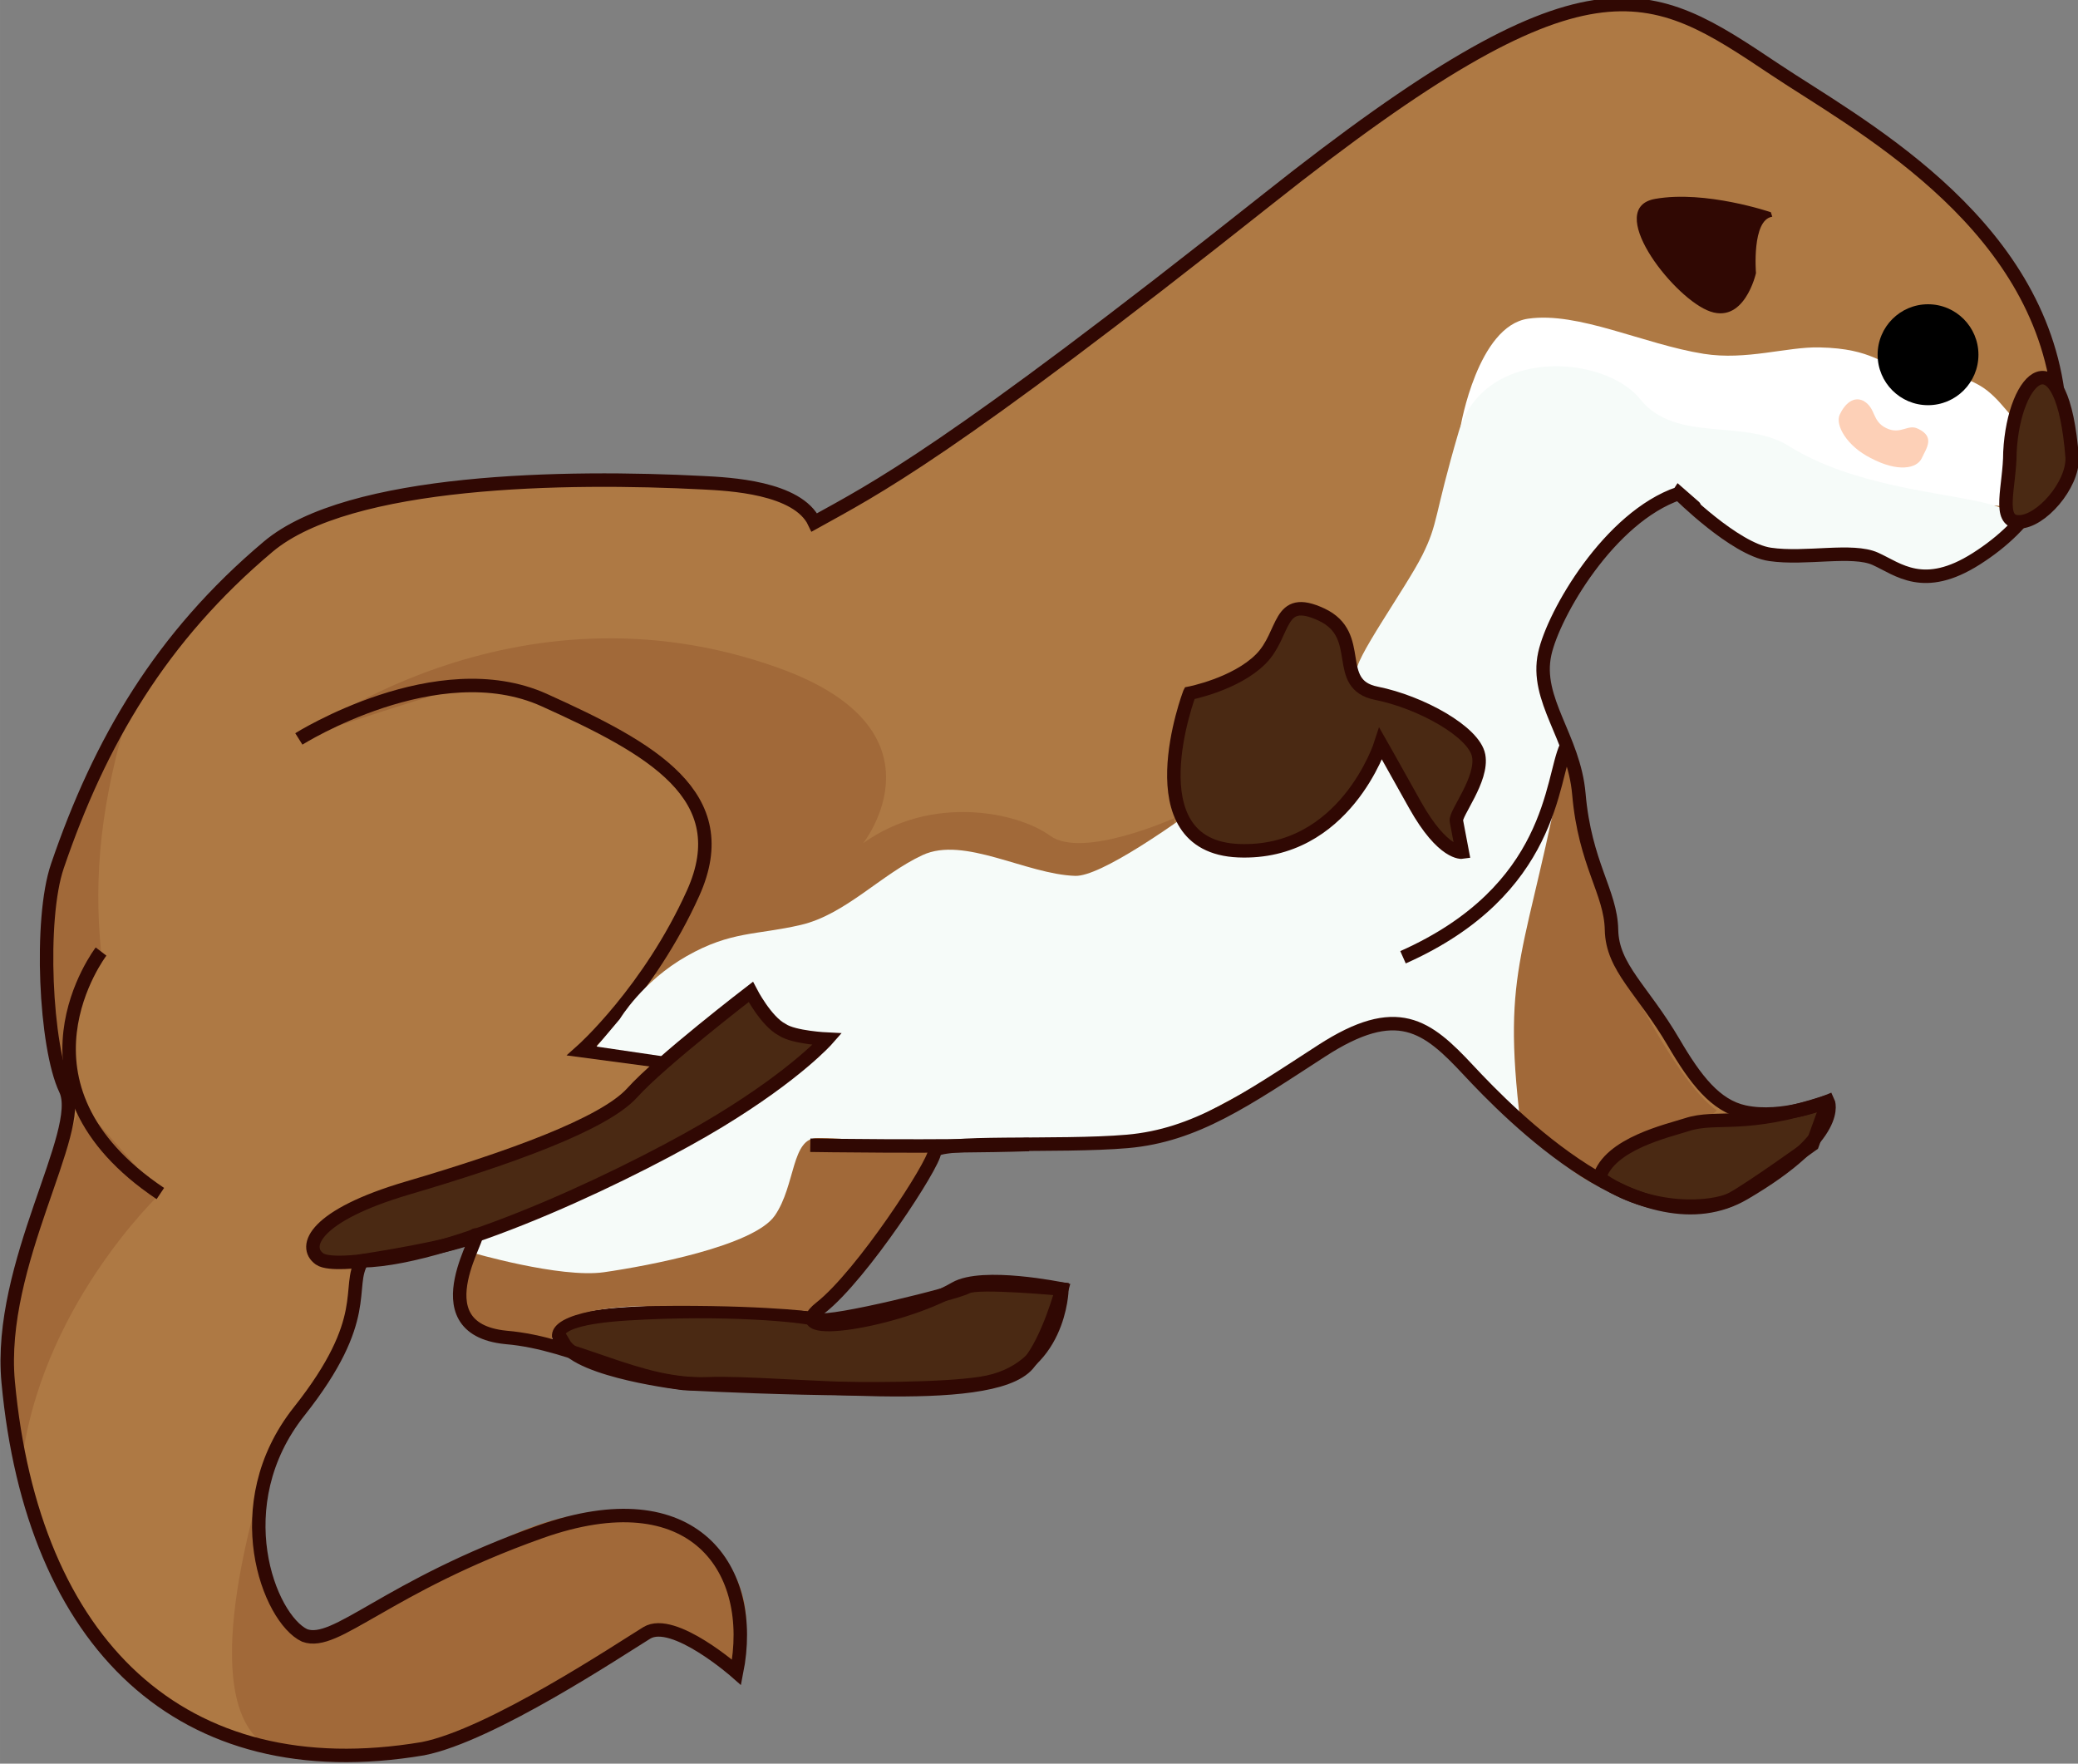 <?xml version="1.0" encoding="UTF-8" standalone="no"?>
<!-- Created with Inkscape (http://www.inkscape.org/) -->

<svg
   width="185"
   height="157"
   viewBox="0 0 48.948 41.54"
   version="1.1"
   id="svg5"
   sodipodi:docname="otter4.svg"
   inkscape:version="1.1.2 (b8e25be833, 2022-02-05)"
   xmlns:inkscape="http://www.inkscape.org/namespaces/inkscape"
   xmlns:sodipodi="http://sodipodi.sourceforge.net/DTD/sodipodi-0.dtd"
   xmlns="http://www.w3.org/2000/svg"
   xmlns:svg="http://www.w3.org/2000/svg">
  <rect x="0" y="0" width="48.948" height="41.54" fill="#808080" stroke="none"/>
  <sodipodi:namedview
     id="namedview29"
     pagecolor="#ffffff"
     bordercolor="#666666"
     borderopacity="1.0"
     inkscape:pageshadow="2"
     inkscape:pageopacity="0.0"
     inkscape:pagecheckerboard="0"
     inkscape:document-units="mm"
     showgrid="false"
     inkscape:zoom="2.5671629"
     inkscape:cx="89.593068"
     inkscape:cy="36.42153"
     inkscape:window-width="1920"
     inkscape:window-height="1001"
     inkscape:window-x="-9"
     inkscape:window-y="-9"
     inkscape:window-maximized="1"
     inkscape:current-layer="svg5"
     fit-margin-top="0"
     fit-margin-left="0"
     fit-margin-right="0"
     fit-margin-bottom="0"
     units="px"
     width="185px" />
  <defs
     id="defs2" />
  <g
     id="layer1"
     style="display:inline;opacity:1"
     transform="translate(-45.934,134.836)" />
  <g
     id="layer2"
     style="display:inline;opacity:1"
     transform="translate(-45.934,134.836)" />
  <g
     id="layer3"
     style="display:inline;opacity:1"
     transform="matrix(0.997,0,0,0.998,-45.785,134.517)">
    <path
       style="display:inline;fill:#ae7944;fill-opacity:1;stroke:none;stroke-width:0.318;stroke-linecap:butt;stroke-linejoin:miter;stroke-miterlimit:4;stroke-dasharray:none;stroke-opacity:1"
       d="m 85.588,-123.139 c 0,0 1.314,1.314 2.155,1.436 0.841,0.123 1.944,-0.14 2.488,0.105 0.543,0.245 1.139,0.788 2.382,0 1.244,-0.788 2.078,-2.028 1.927,-3.942 -0.298,-3.764 -4.786,-6.344 -6.674,-7.603 -2.996,-1.997 -4.38,-2.978 -11.982,3.048 -7.603,6.026 -9.302,6.85 -10.721,7.638 -0.394,-0.832 -2.024,-0.906 -2.628,-0.937 -3.217,-0.168 -8.369,-0.095 -10.277,1.51 -2.528,2.127 -3.975,4.594 -4.98,7.539 -0.427,1.25 -0.288,4.269 0.192,5.272 0.472,0.99 -1.613,4.114 -1.354,6.902 0.571,6.161 4.078,9.615 9.798,8.654 1.612,-0.315 4.66,-2.347 5.29,-2.733 0.631,-0.385 2.121,0.929 2.121,0.929 0.483,-2.428 -0.999,-4.608 -4.643,-3.312 -3.644,1.296 -4.819,2.716 -5.562,2.443 -0.842,-0.396 -1.882,-3.079 -0.13,-5.287 1.752,-2.207 1.104,-2.925 1.49,-3.555 0,0 2.293,-0.347 2.644,-0.592 0.35,-0.245 -1.399,2.187 0.753,2.401 1.682,0.14 3.124,1.164 4.771,1.094 1.647,-0.07 6.667,0.59 7.562,-0.463 0.486,-0.572 0.803,-1.773 0.803,-1.773 0,0 -1.876,-0.387 -2.52,-0.015 -1.331,0.771 -4.169,1.191 -3.188,0.42 0.981,-0.771 2.698,-3.363 2.698,-3.644 0,-0.28 2.943,-0.105 4.555,-0.245 1.612,-0.14 2.803,-0.981 4.59,-2.137 1.787,-1.156 2.488,-0.596 3.469,0.455 0.331,0.355 2.25,-0.91 2.966,-0.318 1.403,1.161 1.985,4.143 3.551,3.226 2.365,-1.384 1.98,-2.172 1.98,-2.172 -1.218,0.359 -2.742,0.394 -3.644,-1.384 -0.663,-1.306 -1.454,-1.769 -1.472,-2.663 -0.017,-0.893 -0.627,-1.549 -0.771,-3.206 -0.117,-1.341 -1.046,-2.221 -0.806,-3.311 0.207,-0.94 1.524,-3.223 3.171,-3.784 0.823,0.718 0,9e-5 0,9e-5 z"
       id="path159394-4-2"
       sodipodi:nodetypes="ccccscsccsccccscscsccccsccssccccccscccccc" />
    <path
       style="display:inline;fill:#a16939;fill-opacity:1;stroke:none;stroke-width:0.561px;stroke-linecap:butt;stroke-linejoin:miter;stroke-opacity:1"
       d="m 52.983,-117.348 c 0,0 5.043,-3.934 11.338,-1.674 4.099,1.472 1.997,4.134 1.997,4.134 1.612,-1.156 3.644,-0.736 4.415,-0.175 0.771,0.561 2.943,-0.42 2.943,-0.42 l -0.315,2.523 -9.425,0.736 -2.838,0.49 1.296,-2.207 0.14,-1.436 c 0,0 -0.42,-1.261 -1.822,-1.927 -1.401,-0.666 -2.873,-1.401 -3.399,-1.366 -0.526,0.035 -4.331,1.324 -4.331,1.324 z"
       id="path304133-0" />
    <path
       style="display:inline;fill:none;stroke:#300803;stroke-width:0.318;stroke-linecap:butt;stroke-linejoin:miter;stroke-miterlimit:4;stroke-dasharray:none;stroke-opacity:1"
       d="m 52.983,-117.348 c 0,0 3.27,-2.056 5.797,-0.917 2.527,1.14 4.558,2.254 3.518,4.558 -1.041,2.304 -2.626,3.716 -2.626,3.716 l 1.858,0.248"
       id="path164258-9" />
    <path
       style="display:inline;fill:#a16939;fill-opacity:1;stroke:none;stroke-width:0.561px;stroke-linecap:butt;stroke-linejoin:miter;stroke-opacity:1"
       d="m 47.749,-108.826 1.962,2.207 c 0,0 -2.89,2.715 -3.293,6.517 -0.315,-1.594 -0.491,-4.099 0.666,-6.762 1.156,-2.663 0.666,-1.962 0.666,-1.962 z"
       id="path315541-3" />
    <path
       style="display:inline;fill:#a16939;fill-opacity:1;stroke:none;stroke-width:0.561px;stroke-linecap:butt;stroke-linejoin:miter;stroke-opacity:1"
       d="m 47.522,-109.352 c 0,0 -0.385,-0.596 0.788,-2.978 -0.175,-1.787 -0.017,-3.556 0.718,-5.886 -1.384,2.61 -2.926,4.94 -1.507,8.864 z"
       id="path318453-0" />
    <path
       style="display:inline;fill:none;stroke:#300803;stroke-width:0.318;stroke-linecap:butt;stroke-linejoin:miter;stroke-miterlimit:4;stroke-dasharray:none;stroke-opacity:1"
       d="m 48.31,-112.33 c 0,0 -2.417,3.153 1.401,5.711"
       id="path164765-6" />
    <path
       style="display:inline;fill:#a16939;fill-opacity:1;stroke:none;stroke-width:0.561px;stroke-linecap:butt;stroke-linejoin:miter;stroke-opacity:1"
       d="m 63.324,-95.319 c 0,0 1.031,-2.308 -1.298,-3.398 -2.329,-1.09 -4.604,0.478 -5.203,0.793 -1.491,0.784 -2.942,2.252 -3.609,1.677 -1.771,-1.529 -0.895,-4.229 -0.895,-4.229 -0.532,1.647 -1.767,6.066 0.008,6.952 0.926,0.349 2.761,0.304 3.802,-0.039 2.552,-0.842 5.401,-2.799 5.401,-2.799 0,0 1.704,0.405 1.793,1.045 z"
       id="path165388-7" />
    <path
       style="display:inline;fill:#ffffff;fill-opacity:1;stroke:none;stroke-width:0.561px;stroke-linecap:butt;stroke-linejoin:miter;stroke-opacity:1"
       d="m 80.433,-124.731 c 0,0 0.402,-2.361 1.591,-2.534 1.189,-0.174 2.734,0.604 4.153,0.829 1.004,0.159 1.96,-0.168 2.729,-0.152 1.314,0.027 1.437,0.446 2.031,0.471 0.595,0.025 1.462,0.174 1.932,0.545 0.471,0.372 0.57,0.768 0.966,0.793 0.396,0.025 -0.322,1.957 -0.322,1.957 l -7.209,-0.52 -4.484,-0.991 z"
       id="path167412-5" />
    <path
       style="display:inline;fill:#f6fbf9;fill-opacity:1;stroke:none;stroke-width:0.561px;stroke-linecap:butt;stroke-linejoin:miter;stroke-opacity:1"
       d="m 88.216,-124.242 c -1.054,-0.688 -2.698,-0.07 -3.539,-1.121 -0.841,-1.051 -3.696,-1.261 -4.292,0.771 -0.596,2.032 -0.473,2.137 -0.858,2.908 -0.385,0.771 -1.682,2.558 -1.542,2.768 0.14,0.21 -5.501,4.835 -6.657,4.8 -1.156,-0.035 -2.628,-0.946 -3.609,-0.49 -0.981,0.455 -1.822,1.401 -2.873,1.647 -1.051,0.245 -1.647,0.14 -2.698,0.736 -1.051,0.596 -1.58,1.484 -1.58,1.484 l -0.55,0.652 1.647,0.242 -4.352,3.894 -0.526,1.401 c 0,0 0.07,1.331 1.717,1.436 1.647,0.105 6.797,-0.561 6.797,-0.561 l 2.733,-3.889 5.501,-0.49 4.87,-2.593 1.542,0.385 1.051,1.156 2.349,1.876 1.084,-4.364 -1.226,-4.204 -0.28,-1.366 -0.561,-2.242 1.577,-2.733 1.647,-0.999 1.212,1.01 c 1.296,0.631 1.775,0.134 2.948,0.421 1.214,0.297 1.784,0.644 1.784,0.644 4.76,-2.564 -0.343,-1.35 -3.316,-3.179 z"
       id="path166181-6" />
    <path
       style="display:inline;fill:#4a2913;fill-opacity:1;stroke:#300803;stroke-width:0.318;stroke-linecap:butt;stroke-linejoin:miter;stroke-miterlimit:4;stroke-dasharray:none;stroke-opacity:1"
       d="m 74.027,-118.426 c 0,0 1.086,-0.21 1.682,-0.806 0.596,-0.596 0.385,-1.542 1.436,-1.051 1.051,0.49 0.245,1.647 1.296,1.857 1.051,0.21 2.312,0.911 2.417,1.472 0.105,0.561 -0.561,1.366 -0.526,1.542 0.035,0.175 0.14,0.736 0.14,0.736 0,0 -0.455,0.07 -1.121,-1.121 -0.666,-1.191 -0.806,-1.436 -0.806,-1.436 0,0 -0.841,2.628 -3.363,2.523 -2.523,-0.105 -1.156,-3.714 -1.156,-3.714 z"
       id="path165733-4" />
    <path
       style="display:inline;fill:#4a2913;fill-opacity:1;stroke:#300803;stroke-width:0.318;stroke-linecap:butt;stroke-linejoin:miter;stroke-miterlimit:4;stroke-dasharray:none;stroke-opacity:1"
       d="m 54.478,-105.03 c 0,0 -0.79,0.107 -1.004,-0.045 -0.413,-0.294 -0.118,-1.028 2.075,-1.673 2.398,-0.705 4.644,-1.508 5.313,-2.251 0.669,-0.743 2.799,-2.378 2.799,-2.378 0,0 0.359,0.694 0.743,0.892 0.273,0.186 1.065,0.223 1.065,0.223 0,0 -0.718,0.818 -2.552,1.932 -1.833,1.115 -6.226,3.256 -8.439,3.3"
       id="path164293-1"
       sodipodi:nodetypes="csscccccc" />
    <path
       style="display:inline;fill:#4a2913;fill-opacity:1;stroke:#300803;stroke-width:0.318;stroke-linecap:butt;stroke-linejoin:miter;stroke-miterlimit:4;stroke-dasharray:none;stroke-opacity:1"
       d="m 59.241,-103.081 c 0,0 -0.771,-0.561 1.507,-0.701 2.277,-0.14 4.134,0.035 4.485,0.14 0.35,0.105 3.293,-0.631 3.539,-0.771 0.245,-0.14 2.24,0.049 2.24,0.049 0,0 -0.033,1.948 -1.925,2.228 -1.892,0.28 -7.007,0 -7.007,0 0,0 -2.453,-0.28 -2.838,-0.946 z"
       id="path165618-8" />
    <circle
       style="display:inline;fill:#000000;fill-opacity:1;stroke:none;stroke-width:0.318;stroke-miterlimit:4;stroke-dasharray:none;stroke-opacity:1"
       id="path165837-0"
       cx="91.475"
       cy="-126.415"
       r="1.191" />
    <path
       style="display:inline;fill:#300803;fill-opacity:1;stroke:none;stroke-width:0.561px;stroke-linecap:butt;stroke-linejoin:miter;stroke-opacity:1"
       d="m 87.761,-129.778 c 0,0 -1.542,-0.526 -2.733,-0.315 -1.191,0.21 0.35,2.242 1.226,2.628 0.876,0.385 1.156,-0.876 1.156,-0.876 0,0 -0.105,-1.261 0.385,-1.331"
       id="path165974-9" />
    <path
       style="display:inline;fill:#a16939;fill-opacity:1;stroke:none;stroke-width:0.561px;stroke-linecap:butt;stroke-linejoin:miter;stroke-opacity:1"
       d="m 81.848,-108.26 c 0,0 1.932,2.131 2.7,1.437 0.768,-0.694 1.937,-1.757 1.937,-1.757 -0.867,-0.607 -1.91,-2.743 -2.187,-3.193 -0.37,-0.6 -1.145,-4.322 -1.372,-5.393 -0.936,4.997 -1.536,5.108 -1.078,8.905 z"
       id="path280469-2" />
    <path
       style="display:inline;fill:#4a2913;fill-opacity:1;stroke:#300803;stroke-width:0.318;stroke-linecap:butt;stroke-linejoin:miter;stroke-miterlimit:4;stroke-dasharray:none;stroke-opacity:1"
       d="m 89.11,-108.792 c -1.98,0.659 -2.613,0.314 -3.332,0.547 -0.438,0.142 -1.836,0.451 -2.068,1.255 1.169,0.847 2.684,0.739 3.14,0.493 0.455,-0.245 1.892,-1.279 1.892,-1.279 l 0.368,-1.017 v 0"
       id="path167527-3" />
    <path
       style="display:inline;fill:#fdd0b7;fill-opacity:1;stroke:none;stroke-width:0.522px;stroke-linecap:butt;stroke-linejoin:miter;stroke-opacity:1"
       d="m 91.246,-124.664 c -0.244,-0.132 -0.413,0.149 -0.758,-0.019 -0.345,-0.167 -0.236,-0.464 -0.534,-0.641 -0.24,-0.122 -0.445,0.068 -0.564,0.319 -0.118,0.251 0.171,0.746 0.724,1.025 0.649,0.345 1.097,0.253 1.212,0.008 0.115,-0.243 0.316,-0.5 -0.08,-0.693 z"
       id="path426396-8-9-8-9" />
    <path
       style="display:inline;fill:#a16939;fill-opacity:1;stroke:none;stroke-width:0.561px;stroke-linecap:butt;stroke-linejoin:miter;stroke-opacity:1"
       d="m 57.046,-105.233 c 0,0 2.106,0.619 3.146,0.471 1.041,-0.149 3.543,-0.619 4.038,-1.338 0.495,-0.718 0.385,-1.845 1.018,-1.829 0.956,-0.011 2.802,0.294 2.802,0.294 0,0 -1.219,1.784 -1.393,2.13 -0.174,0.347 -1.558,1.672 -1.558,1.672 0,0 -1.455,-0.186 -4.185,-0.122 -0.278,0.006 -0.832,0.056 -1.214,0.156 -0.497,0.126 -0.792,0.315 -0.728,0.618 0,0 -1.507,-0.07 -1.853,-0.318 -0.347,-0.248 -0.342,-1.014 -0.074,-1.734 z"
       id="path280354-6" />
    <path
       style="display:inline;fill:none;fill-opacity:1;stroke:#300803;stroke-width:0.318;stroke-linecap:butt;stroke-linejoin:miter;stroke-miterlimit:4;stroke-dasharray:none;stroke-opacity:1"
       d="m 85.588,-123.139 c 0,0 1.314,1.314 2.155,1.436 0.841,0.123 1.944,-0.14 2.488,0.105 0.543,0.245 1.139,0.788 2.382,0 1.244,-0.788 2.19,-2.04 1.927,-3.942 -0.571,-4.129 -4.786,-6.344 -6.674,-7.603 -2.996,-1.997 -4.38,-2.978 -11.982,3.048 -7.603,6.026 -9.302,6.85 -10.721,7.638 -0.394,-0.832 -2.024,-0.906 -2.628,-0.937 -3.217,-0.168 -8.369,-0.095 -10.277,1.51 -2.528,2.127 -3.975,4.594 -4.98,7.539 -0.427,1.25 -0.288,4.269 0.192,5.272 0.472,0.99 -1.613,4.114 -1.354,6.902 0.571,6.161 4.078,9.615 9.798,8.654 1.612,-0.315 4.66,-2.347 5.29,-2.733 0.631,-0.385 2.121,0.929 2.121,0.929 0.483,-2.428 -0.999,-4.608 -4.643,-3.312 -3.644,1.296 -4.819,2.716 -5.562,2.443 -0.842,-0.396 -1.882,-3.079 -0.13,-5.287 1.752,-2.207 1.104,-2.925 1.49,-3.555 0,0 2.293,-0.347 2.644,-0.592 0.35,-0.245 -1.399,2.187 0.753,2.401 1.682,0.14 3.124,1.164 4.771,1.094 1.647,-0.07 6.667,0.59 7.562,-0.463 0.486,-0.572 0.803,-1.773 0.803,-1.773 0,0 -1.876,-0.387 -2.52,-0.015 -1.331,0.771 -4.161,1.226 -3.18,0.455 0.981,-0.771 2.689,-3.399 2.689,-3.679 0,-0.28 2.943,-0.105 4.555,-0.245 1.612,-0.14 2.803,-0.981 4.59,-2.137 1.787,-1.156 2.488,-0.596 3.469,0.455 0.981,1.051 4.152,4.292 6.517,2.908 2.365,-1.384 1.98,-2.172 1.98,-2.172 0,0 -1.071,0.448 -1.979,0.251 -0.682,-0.148 -1.154,-0.763 -1.665,-1.635 -0.741,-1.264 -1.454,-1.769 -1.472,-2.663 -0.017,-0.893 -0.627,-1.549 -0.771,-3.206 -0.117,-1.341 -1.046,-2.221 -0.806,-3.311 0.207,-0.94 1.524,-3.223 3.171,-3.784 0.823,0.718 0,9e-5 0,9e-5 z"
       id="path159394-6"
       sodipodi:nodetypes="ccccscsccsccccscscsccccsccsscccsccscccccc" />
    <path
       style="display:inline;fill:none;stroke:#300803;stroke-width:0.318;stroke-linecap:butt;stroke-linejoin:miter;stroke-miterlimit:4;stroke-dasharray:none;stroke-opacity:1"
       d="m 82.926,-117.165 c -0.359,0.753 -0.288,3.385 -3.855,4.97"
       id="path285487-0" />
    <path
       style="display:inline;fill:none;fill-opacity:1;stroke:#300803;stroke-width:0.318;stroke-linecap:butt;stroke-linejoin:miter;stroke-miterlimit:4;stroke-dasharray:none;stroke-opacity:1"
       d="m 65.067,-107.759 c 0,0 3.086,0.05 5.166,-0.017"
       id="path165503-2" />
    <path
       style="display:inline;fill:#4a2913;fill-opacity:1;stroke:#300803;stroke-width:0.318;stroke-linecap:butt;stroke-linejoin:miter;stroke-miterlimit:4;stroke-dasharray:none;stroke-opacity:1"
       d="m 93.41,-124.117 c 0,0.806 -0.315,1.647 0.21,1.647 0.526,0 1.278,-0.868 1.261,-1.513 -0.231,-2.982 -1.378,-1.979 -1.471,-0.134 z"
       id="path166089-7" />
  </g>
</svg>
